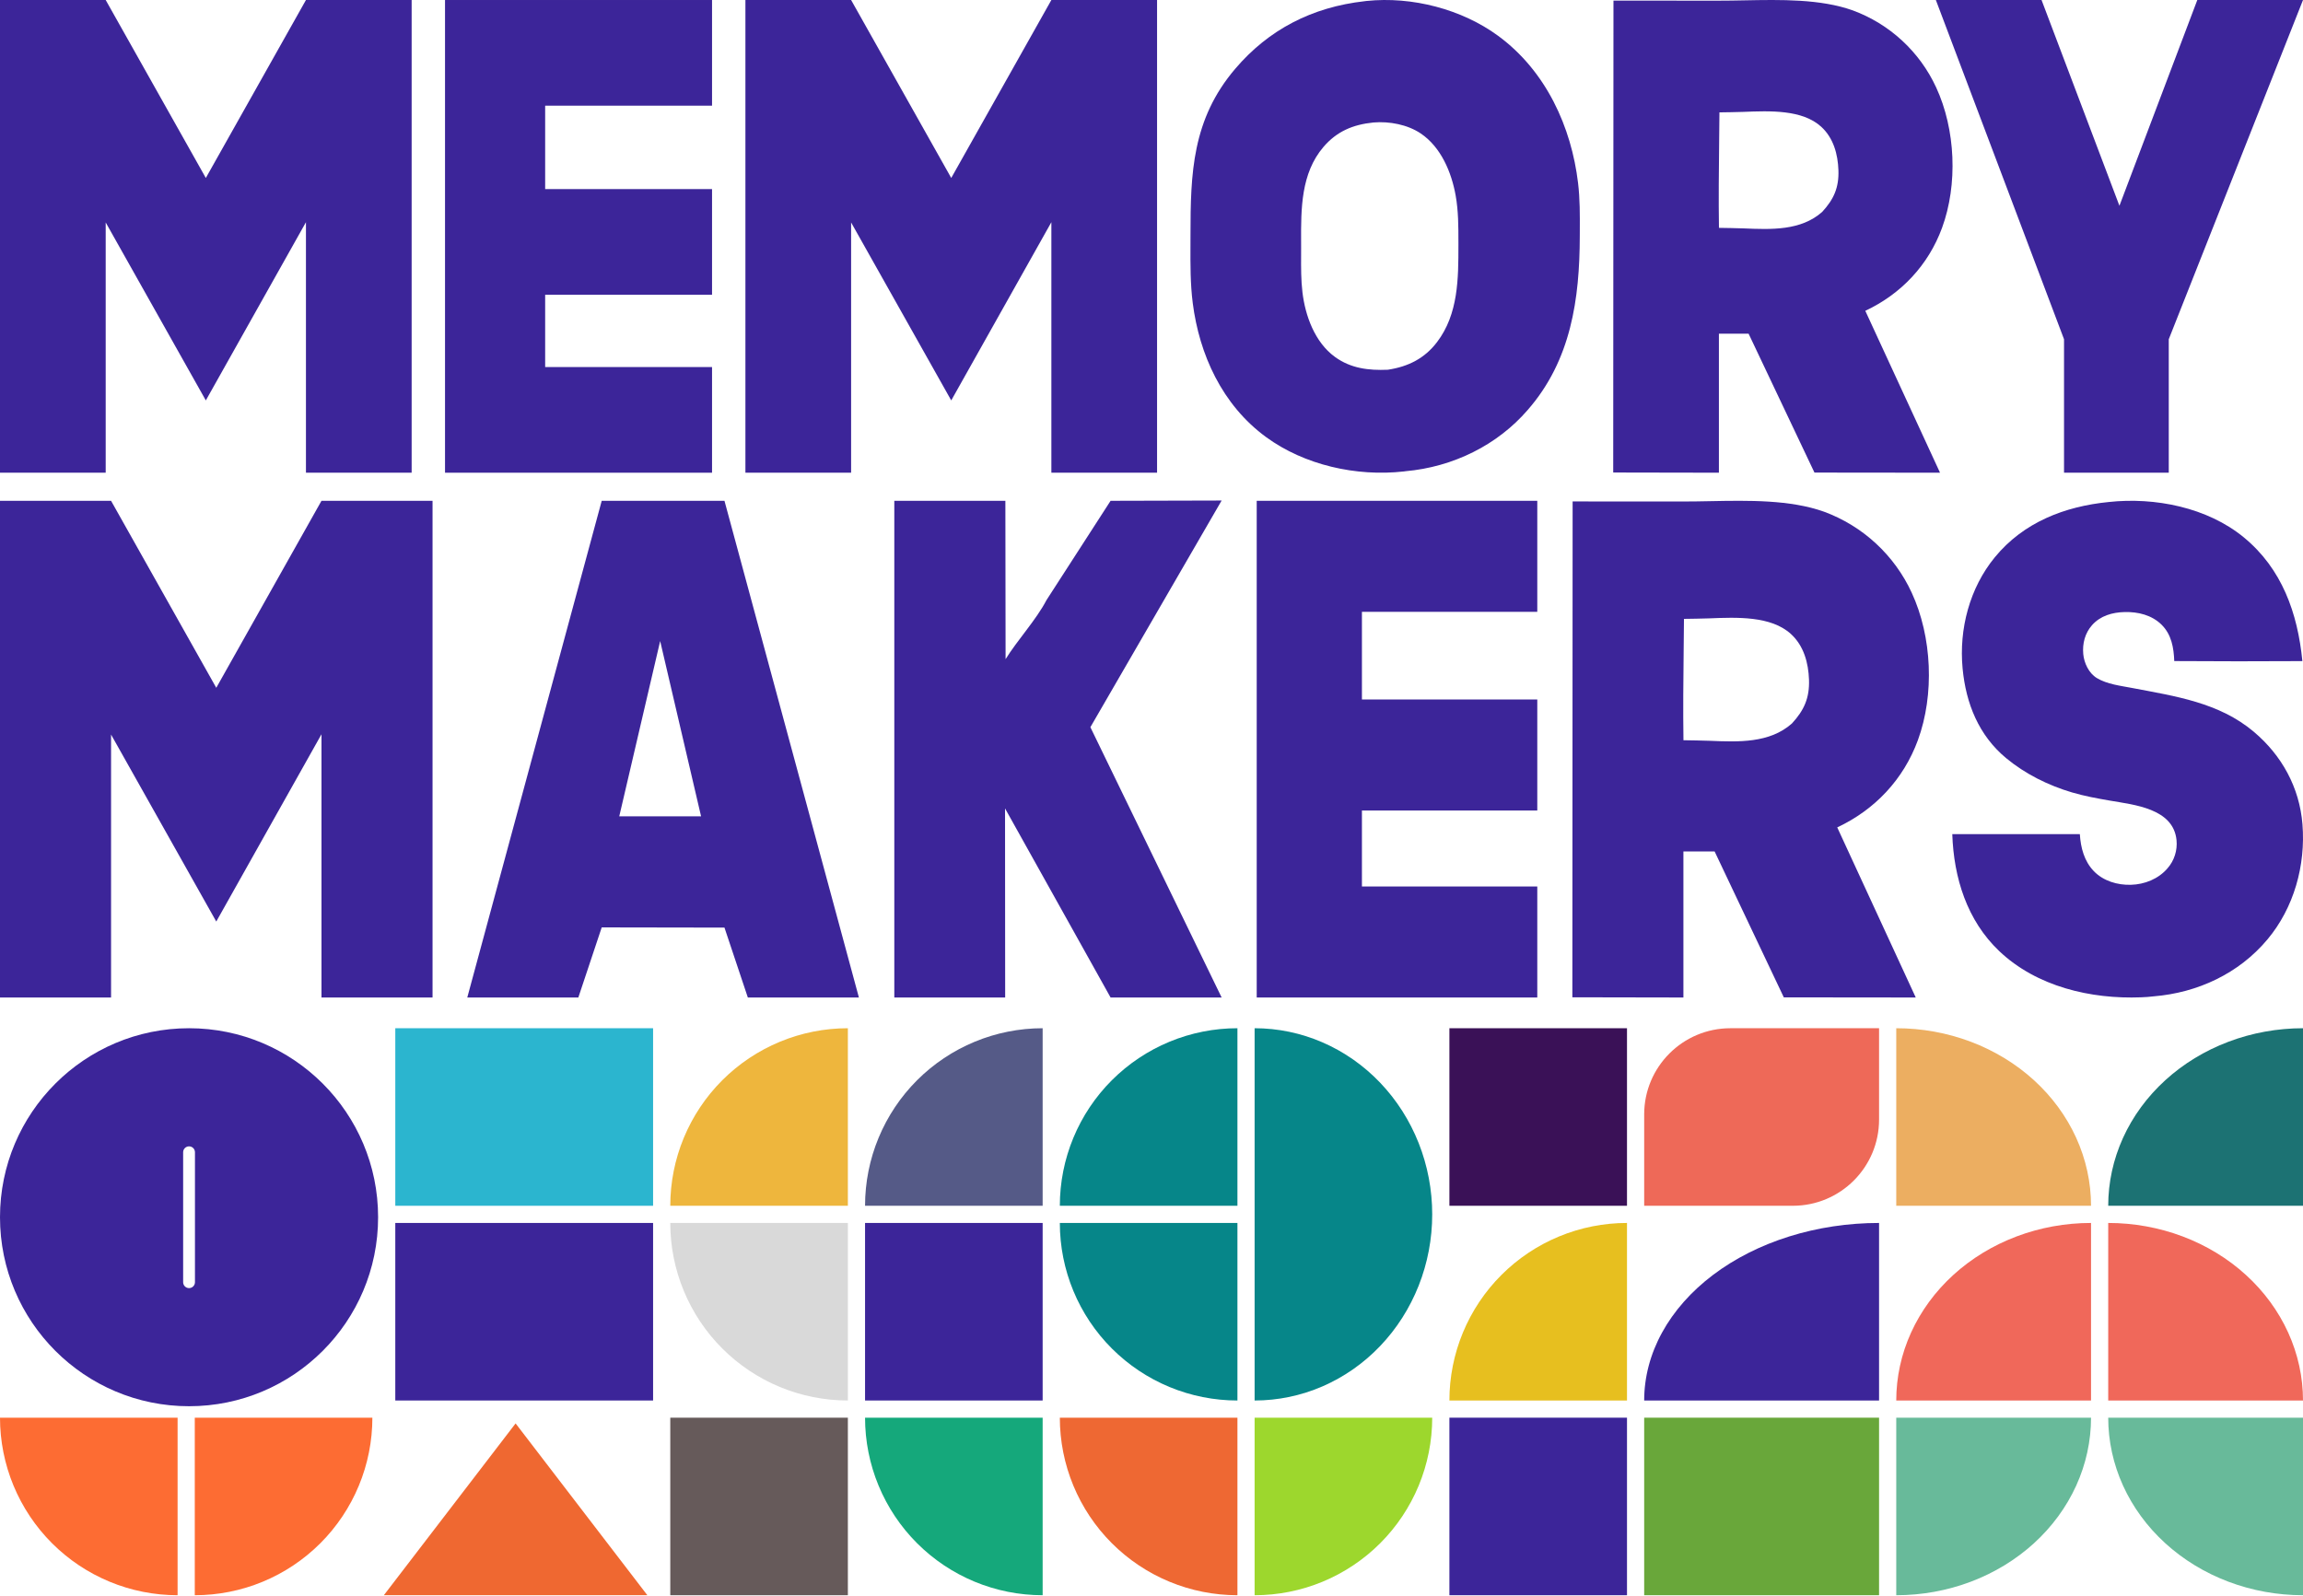 <svg width="414" height="287" viewBox="0 0 414 287" fill="none" xmlns="http://www.w3.org/2000/svg">
<path d="M371.041 85.001V61L348 0.001H367L381 37L395 0.001H414L389.869 61V85.001H371.041Z" fill="#3C2599"/>
<path fill-rule="evenodd" clip-rule="evenodd" d="M308.984 0.119L290.046 0.111L290 84.965L309 85V60H314.337L326.177 84.976L348.749 85L335.316 55.888C341.744 52.876 346.647 47.689 349.111 40.975C351.978 33.164 351.547 23.264 348.053 15.715C347.87 15.319 347.677 14.927 347.474 14.539C347.273 14.152 347.061 13.77 346.84 13.393C346.619 13.017 346.388 12.646 346.149 12.281C345.909 11.915 345.663 11.557 345.406 11.203C345.148 10.851 344.883 10.504 344.609 10.163C344.336 9.823 344.053 9.491 343.763 9.164C343.473 8.838 343.175 8.52 342.87 8.208C342.564 7.895 342.25 7.592 341.929 7.296C341.61 7 341.282 6.713 340.947 6.432C340.612 6.152 340.272 5.88 339.923 5.618C339.574 5.354 339.22 5.099 338.86 4.854C338.498 4.607 338.132 4.37 337.759 4.143C337.388 3.915 337.011 3.697 336.628 3.488C336.245 3.278 335.857 3.078 335.464 2.889C335.071 2.697 334.675 2.518 334.272 2.346C333.871 2.176 333.466 2.017 333.058 1.866C327.271 -0.201 320.124 -0.064 313.584 0.062C312.006 0.092 310.463 0.122 308.984 0.119ZM313.359 20.12C312.385 20.16 309.962 20.197 309.095 20.206C309.082 21.956 309.062 23.707 309.043 25.458C308.987 30.631 308.93 35.807 309.008 40.972C309.964 40.984 312.438 41.026 313.439 41.068C318.402 41.279 323.734 41.505 327.564 38.107C329.637 35.856 330.594 33.756 330.486 30.619C330.386 27.725 329.595 24.801 327.387 22.788C323.99 19.689 318.186 19.925 313.359 20.12Z" fill="#3C2599"/>
<path fill-rule="evenodd" clip-rule="evenodd" d="M245.436 0.2C245.409 0.204 245.381 0.208 245.353 0.211C235.815 1.278 228.048 5.337 222.061 12.357C214.297 21.459 214.013 31.175 214.01 42.228C214.01 42.846 214.008 43.464 214.005 44.083C213.991 47.563 213.976 51.058 214.417 54.513C215.589 63.684 219.663 72.816 227.647 78.63C234.48 83.607 243.793 85.743 252.387 84.771C252.451 84.764 252.514 84.754 252.577 84.744C252.607 84.739 252.638 84.734 252.668 84.73C253.199 84.683 253.729 84.624 254.257 84.551C254.784 84.48 255.311 84.395 255.833 84.299C256.357 84.202 256.878 84.094 257.395 83.974C257.913 83.853 258.426 83.721 258.937 83.577C259.447 83.433 259.953 83.278 260.457 83.11C260.957 82.942 261.454 82.764 261.947 82.571C262.44 82.382 262.926 82.18 263.409 81.967C263.89 81.754 264.365 81.53 264.836 81.293C265.305 81.058 265.768 80.812 266.224 80.557C266.681 80.3 267.129 80.032 267.572 79.756C268.013 79.478 268.446 79.19 268.874 78.893C269.3 78.595 269.719 78.287 270.129 77.971C270.539 77.654 270.94 77.328 271.332 76.993C271.726 76.657 272.109 76.312 272.484 75.959C272.857 75.606 273.222 75.244 273.576 74.874C273.931 74.504 274.274 74.125 274.609 73.74C282.46 64.769 283.956 53.703 283.99 42.537C283.991 42.195 283.993 41.853 283.994 41.51C284.009 38.635 284.023 35.755 283.68 32.894C282.486 22.905 277.973 12.796 269.308 6.439C262.815 1.673 253.864 -0.689 245.635 0.176C245.569 0.181 245.503 0.191 245.436 0.2ZM255.4 23.999C253.026 22.401 249.766 21.781 246.881 22.026C243.209 22.402 240.308 23.624 237.912 26.423C233.847 31.177 233.872 37.573 233.894 43.443C233.896 43.833 233.897 44.22 233.897 44.604C233.898 45.047 233.896 45.491 233.894 45.935C233.884 48.143 233.874 50.366 234.135 52.553C234.634 56.745 236.336 61.526 239.969 64.173C242.82 66.25 246.032 66.631 249.481 66.485C253.173 65.925 256.093 64.449 258.333 61.511C262.172 56.471 262.172 50.049 262.173 44.088C262.173 43.998 262.173 43.909 262.173 43.82C262.173 43.733 262.173 43.647 262.173 43.56C262.174 40.74 262.174 37.926 261.674 35.135C260.939 31.04 259.077 26.475 255.4 23.999Z" fill="#3C2599"/>
<path d="M134 85.001V0.001H153L171 32.001L189 0.001H208V85.001H189V39.952L171 72.001L153 40.001V85.001H134Z" fill="#3C2599"/>
<path d="M98 66.001H128V85.001H80V0.001H128V19.001H98V34.001H128V53.001H98V66.001Z" fill="#3C2599"/>
<path d="M0 85.001V0.001H19L37 32.001L55 0.001H74V85.001H55V39.952L37 72.001L19 40.001V85.001H0Z" fill="#3C2599"/>
<path d="M379.079 90.269C387.351 89.368 396.795 91.224 403.365 96.63C410.211 102.261 413.041 110.227 413.888 118.878C406.211 118.926 398.534 118.923 390.857 118.87C390.766 116.475 390.365 114.121 388.607 112.36C386.832 110.585 384.342 109.996 381.918 110.056C379.73 110.11 377.571 110.718 376.069 112.422C374.808 113.852 374.328 115.707 374.497 117.597C374.645 119.235 375.505 121.052 376.933 121.92C378.772 123.038 381.231 123.314 383.306 123.712C391.018 125.189 398.909 126.31 405.16 131.586C410.177 135.821 413.369 141.576 413.903 148.218C414.496 155.614 412.369 163.235 407.609 168.924C402.464 175.07 395.042 178.508 387.175 179.156C386.415 179.254 385.66 179.3 384.895 179.331C375.888 179.684 366.124 177.426 359.382 171.01C353.614 165.522 351.212 157.864 350.954 149.985L373.883 149.988C374.037 152.429 374.663 154.847 376.397 156.646C378.117 158.427 380.649 159.168 383.061 159.099C385.54 159.027 387.979 158.065 389.636 156.145C389.785 155.974 389.926 155.795 390.059 155.611C390.19 155.424 390.314 155.232 390.426 155.034C390.537 154.836 390.639 154.632 390.731 154.423C390.823 154.214 390.905 153.999 390.974 153.782C391.044 153.564 391.102 153.344 391.15 153.12C391.197 152.897 391.234 152.671 391.258 152.442C391.283 152.215 391.295 151.987 391.296 151.758C391.298 151.528 391.287 151.3 391.265 151.073C390.704 145.353 383.605 144.715 379.287 143.962C376.999 143.564 374.71 143.152 372.478 142.49C368.207 141.225 364.084 139.185 360.629 136.32C355.719 132.248 353.401 126.507 352.806 120.184C352.139 113.09 354.075 105.728 358.592 100.216C363.78 93.885 371.196 91.051 379.079 90.269Z" fill="#3C2599"/>
<path fill-rule="evenodd" clip-rule="evenodd" d="M302.602 90.177L282.704 90.168L282.655 179.329L302.619 179.366V153.097H308.227L320.668 179.341L344.386 179.366L330.271 148.777C337.025 145.612 342.177 140.162 344.766 133.106C347.779 124.899 347.326 114.496 343.654 106.564C343.462 106.148 343.26 105.736 343.047 105.329C342.835 104.922 342.612 104.52 342.38 104.125C342.148 103.73 341.905 103.34 341.654 102.956C341.402 102.571 341.143 102.195 340.873 101.823C340.602 101.453 340.324 101.089 340.036 100.731C339.749 100.374 339.452 100.024 339.147 99.68C338.842 99.338 338.529 99.004 338.208 98.676C337.887 98.348 337.557 98.029 337.22 97.718C336.885 97.407 336.54 97.105 336.188 96.81C335.836 96.516 335.478 96.23 335.112 95.954C334.745 95.677 334.374 95.409 333.995 95.152C333.615 94.892 333.231 94.644 332.839 94.405C332.448 94.165 332.052 93.936 331.65 93.717C331.247 93.496 330.839 93.286 330.427 93.087C330.014 92.886 329.597 92.698 329.174 92.517C328.753 92.338 328.327 92.17 327.898 92.012C321.817 89.841 314.308 89.984 307.435 90.116C305.778 90.148 304.157 90.179 302.602 90.177ZM307.199 111.193C306.176 111.234 303.63 111.274 302.72 111.283C302.705 113.122 302.685 114.962 302.665 116.802C302.605 122.237 302.546 127.676 302.628 133.104C303.632 133.116 306.231 133.16 307.283 133.204C312.498 133.426 318.101 133.663 322.126 130.093C324.304 127.728 325.31 125.521 325.196 122.225C325.091 119.184 324.26 116.111 321.94 113.996C318.37 110.74 312.271 110.987 307.199 111.193Z" fill="#3C2599"/>
<path d="M244.827 159.402H276.35V179.366H225.914V90.052H276.35V110.016H244.827V125.777H276.35V145.742H244.827V159.402Z" fill="#3C2599"/>
<path d="M160.766 90.052H180.731L180.769 118.529C182.86 115.143 186.282 111.446 188.119 107.914L199.645 90.052L219.609 90.001L196.013 130.759L219.609 179.366L199.645 179.366L180.671 145.364L180.695 179.366H160.766V90.052Z" fill="#3C2599"/>
<path fill-rule="evenodd" clip-rule="evenodd" d="M130.234 90.052L108.168 90.055L84 179.369H103.964L108.168 166.759L130.234 166.796L134.437 179.369H154.401L130.234 90.052ZM126.03 146.793L118.675 115.27L111.32 146.793H126.03Z" fill="#3C2599"/>
<path d="M0 179.366V90.052H19.965L38.878 123.676L57.792 90.052H77.756V179.366H57.792V132.031L38.878 165.706L19.965 132.082V179.366H0Z" fill="#3C2599"/>
<path fill-rule="evenodd" clip-rule="evenodd" d="M33.985 252.861C52.755 252.861 67.97 237.646 67.97 218.876C67.97 200.107 52.755 184.891 33.985 184.891C15.216 184.891 0 200.107 0 218.876C0 237.646 15.216 252.861 33.985 252.861ZM33.985 206.132C33.398 206.132 32.923 206.607 32.923 207.194V230.558C32.923 231.145 33.398 231.621 33.985 231.621C34.572 231.621 35.047 231.145 35.047 230.558V207.194C35.047 206.607 34.572 206.132 33.985 206.132Z" fill="#3C2599"/>
<rect x="71.06" y="184.891" width="46.343" height="31.925" fill="#2BB5CF"/>
<rect x="71.06" y="219.906" width="46.343" height="31.925" fill="#3C2599"/>
<rect x="155.507" y="219.906" width="31.925" height="31.925" fill="#3C2599"/>
<rect x="120.493" y="254.921" width="31.925" height="31.925" fill="#665A5A"/>
<path d="M92.687 255.951L116.373 286.846H69L92.687 255.951Z" fill="#EF6831"/>
<rect x="260.552" y="254.921" width="31.925" height="31.925" fill="#3C2599"/>
<rect x="260.552" y="184.891" width="31.925" height="31.925" fill="#3A1157"/>
<rect x="295.567" y="254.921" width="42.224" height="31.925" fill="#69A73A"/>
<path d="M295.567 200.391C295.567 191.831 302.507 184.891 311.067 184.891H337.791V201.316C337.791 209.877 330.851 216.816 322.291 216.816H295.567V200.391Z" fill="#EE6958"/>
<path d="M152.418 184.891C148.225 184.891 144.074 185.717 140.201 187.321C136.327 188.926 132.808 191.277 129.843 194.242C126.879 197.206 124.527 200.726 122.923 204.599C121.318 208.472 120.493 212.624 120.493 216.816L152.418 216.816L152.418 184.891Z" fill="#EEB63D"/>
<path d="M222.448 184.891C218.255 184.891 214.104 185.717 210.23 187.321C206.357 188.926 202.838 191.277 199.873 194.242C196.909 197.206 194.557 200.726 192.953 204.599C191.348 208.472 190.522 212.624 190.522 216.816L222.448 216.816L222.448 184.891Z" fill="#068689"/>
<path d="M222.448 251.831C218.255 251.831 214.104 251.006 210.23 249.401C206.357 247.797 202.838 245.445 199.873 242.481C196.909 239.516 194.557 235.997 192.953 232.123C191.348 228.25 190.522 224.099 190.522 219.906L222.448 219.906L222.448 251.831Z" fill="#068689"/>
<path d="M152.418 251.831C148.225 251.831 144.074 251.006 140.201 249.401C136.327 247.797 132.808 245.445 129.843 242.481C126.879 239.516 124.527 235.997 122.923 232.123C121.318 228.25 120.493 224.099 120.493 219.906L152.418 219.906L152.418 251.831Z" fill="#D9D9D9"/>
<path d="M187.433 286.846C183.24 286.846 179.089 286.02 175.216 284.416C171.342 282.812 167.823 280.46 164.858 277.496C161.894 274.531 159.542 271.012 157.938 267.138C156.333 263.265 155.507 259.113 155.507 254.921L187.433 254.921L187.433 286.846Z" fill="#15A87B"/>
<path d="M222.448 286.846C218.255 286.846 214.104 286.02 210.23 284.416C206.357 282.812 202.838 280.46 199.873 277.496C196.909 274.531 194.557 271.012 192.953 267.138C191.348 263.265 190.522 259.113 190.522 254.921L222.448 254.921L222.448 286.846Z" fill="#EE6833"/>
<path d="M31.925 286.846C27.733 286.846 23.581 286.02 19.708 284.416C15.835 282.812 12.315 280.46 9.351 277.496C6.386 274.531 4.035 271.012 2.43 267.138C0.826 263.265 -3.6652e-07 259.113 0 254.921L31.925 254.921L31.925 286.846Z" fill="#FD6C33"/>
<path d="M225.537 286.846C229.73 286.846 233.881 286.02 237.755 284.416C241.628 282.812 245.147 280.46 248.112 277.496C251.076 274.531 253.428 271.012 255.033 267.138C256.637 263.265 257.463 259.113 257.463 254.921L225.537 254.921L225.537 286.846Z" fill="#9DD72D"/>
<path d="M35.015 286.846C39.207 286.846 43.359 286.02 47.232 284.416C51.106 282.812 54.625 280.46 57.59 277.496C60.554 274.531 62.906 271.012 64.51 267.138C66.115 263.265 66.94 259.113 66.94 254.921L35.015 254.921L35.015 286.846Z" fill="#FD6C33"/>
<path d="M375.896 219.906C371.297 219.906 366.744 220.732 362.496 222.336C358.248 223.941 354.388 226.292 351.136 229.257C347.885 232.221 345.306 235.741 343.546 239.614C341.786 243.487 340.881 247.639 340.881 251.831L375.896 251.831L375.896 219.906Z" fill="#F0685A"/>
<path d="M340.881 286.846C345.479 286.846 350.032 286.02 354.28 284.416C358.528 282.812 362.388 280.46 365.64 277.496C368.891 274.531 371.47 271.012 373.23 267.138C374.99 263.265 375.896 259.113 375.896 254.921L340.881 254.921L340.881 286.846Z" fill="#68BA9A"/>
<path d="M414 286.846C409.402 286.846 404.849 286.02 400.6 284.416C396.352 282.812 392.492 280.46 389.241 277.496C385.989 274.531 383.41 271.012 381.65 267.138C379.891 263.265 378.985 259.113 378.985 254.921L414 254.921L414 286.846Z" fill="#68BA9A"/>
<path d="M414 184.891C409.402 184.891 404.849 185.717 400.6 187.321C396.352 188.926 392.492 191.277 389.241 194.242C385.989 197.206 383.41 200.726 381.65 204.599C379.891 208.472 378.985 212.624 378.985 216.816L414 216.816L414 184.891Z" fill="#1C7273"/>
<path d="M378.985 219.906C383.583 219.906 388.136 220.732 392.385 222.336C396.633 223.941 400.493 226.292 403.744 229.257C406.996 232.221 409.575 235.741 411.335 239.614C413.094 243.487 414 247.639 414 251.831L378.985 251.831L378.985 219.906Z" fill="#F0685A"/>
<path d="M340.881 184.891C345.479 184.891 350.032 185.717 354.28 187.321C358.528 188.926 362.388 191.277 365.64 194.242C368.891 197.206 371.47 200.726 373.23 204.599C374.99 208.472 375.896 212.624 375.896 216.816L340.881 216.816L340.881 184.891Z" fill="#ECAE61"/>
<path d="M337.791 219.906C332.246 219.906 326.756 220.732 321.633 222.336C316.51 223.941 311.855 226.292 307.934 229.257C304.013 232.221 300.903 235.741 298.781 239.614C296.659 243.487 295.567 247.639 295.567 251.831L337.791 251.831L337.791 219.906Z" fill="#3C2599"/>
<path d="M187.433 184.891C183.24 184.891 179.089 185.717 175.216 187.321C171.342 188.926 167.823 191.277 164.858 194.242C161.894 197.206 159.542 200.726 157.938 204.599C156.333 208.472 155.507 212.624 155.507 216.816L187.433 216.816L187.433 184.891Z" fill="#555A87"/>
<path d="M292.478 219.906C288.285 219.906 284.134 220.732 280.26 222.336C276.387 223.941 272.868 226.292 269.903 229.257C266.938 232.221 264.587 235.741 262.982 239.614C261.378 243.487 260.552 247.639 260.552 251.831L292.478 251.831L292.478 219.906Z" fill="#E7BF1F"/>
<path d="M225.537 251.831C229.73 251.831 233.881 250.966 237.755 249.284C241.628 247.602 245.147 245.136 248.112 242.028C251.076 238.92 253.428 235.231 255.033 231.17C256.637 227.109 257.463 222.757 257.463 218.361C257.463 213.966 256.637 209.614 255.033 205.553C253.428 201.492 251.076 197.802 248.112 194.694C245.147 191.586 241.628 189.121 237.755 187.439C233.881 185.757 229.73 184.891 225.537 184.891L225.537 251.831Z" fill="#068689"/>
</svg>
